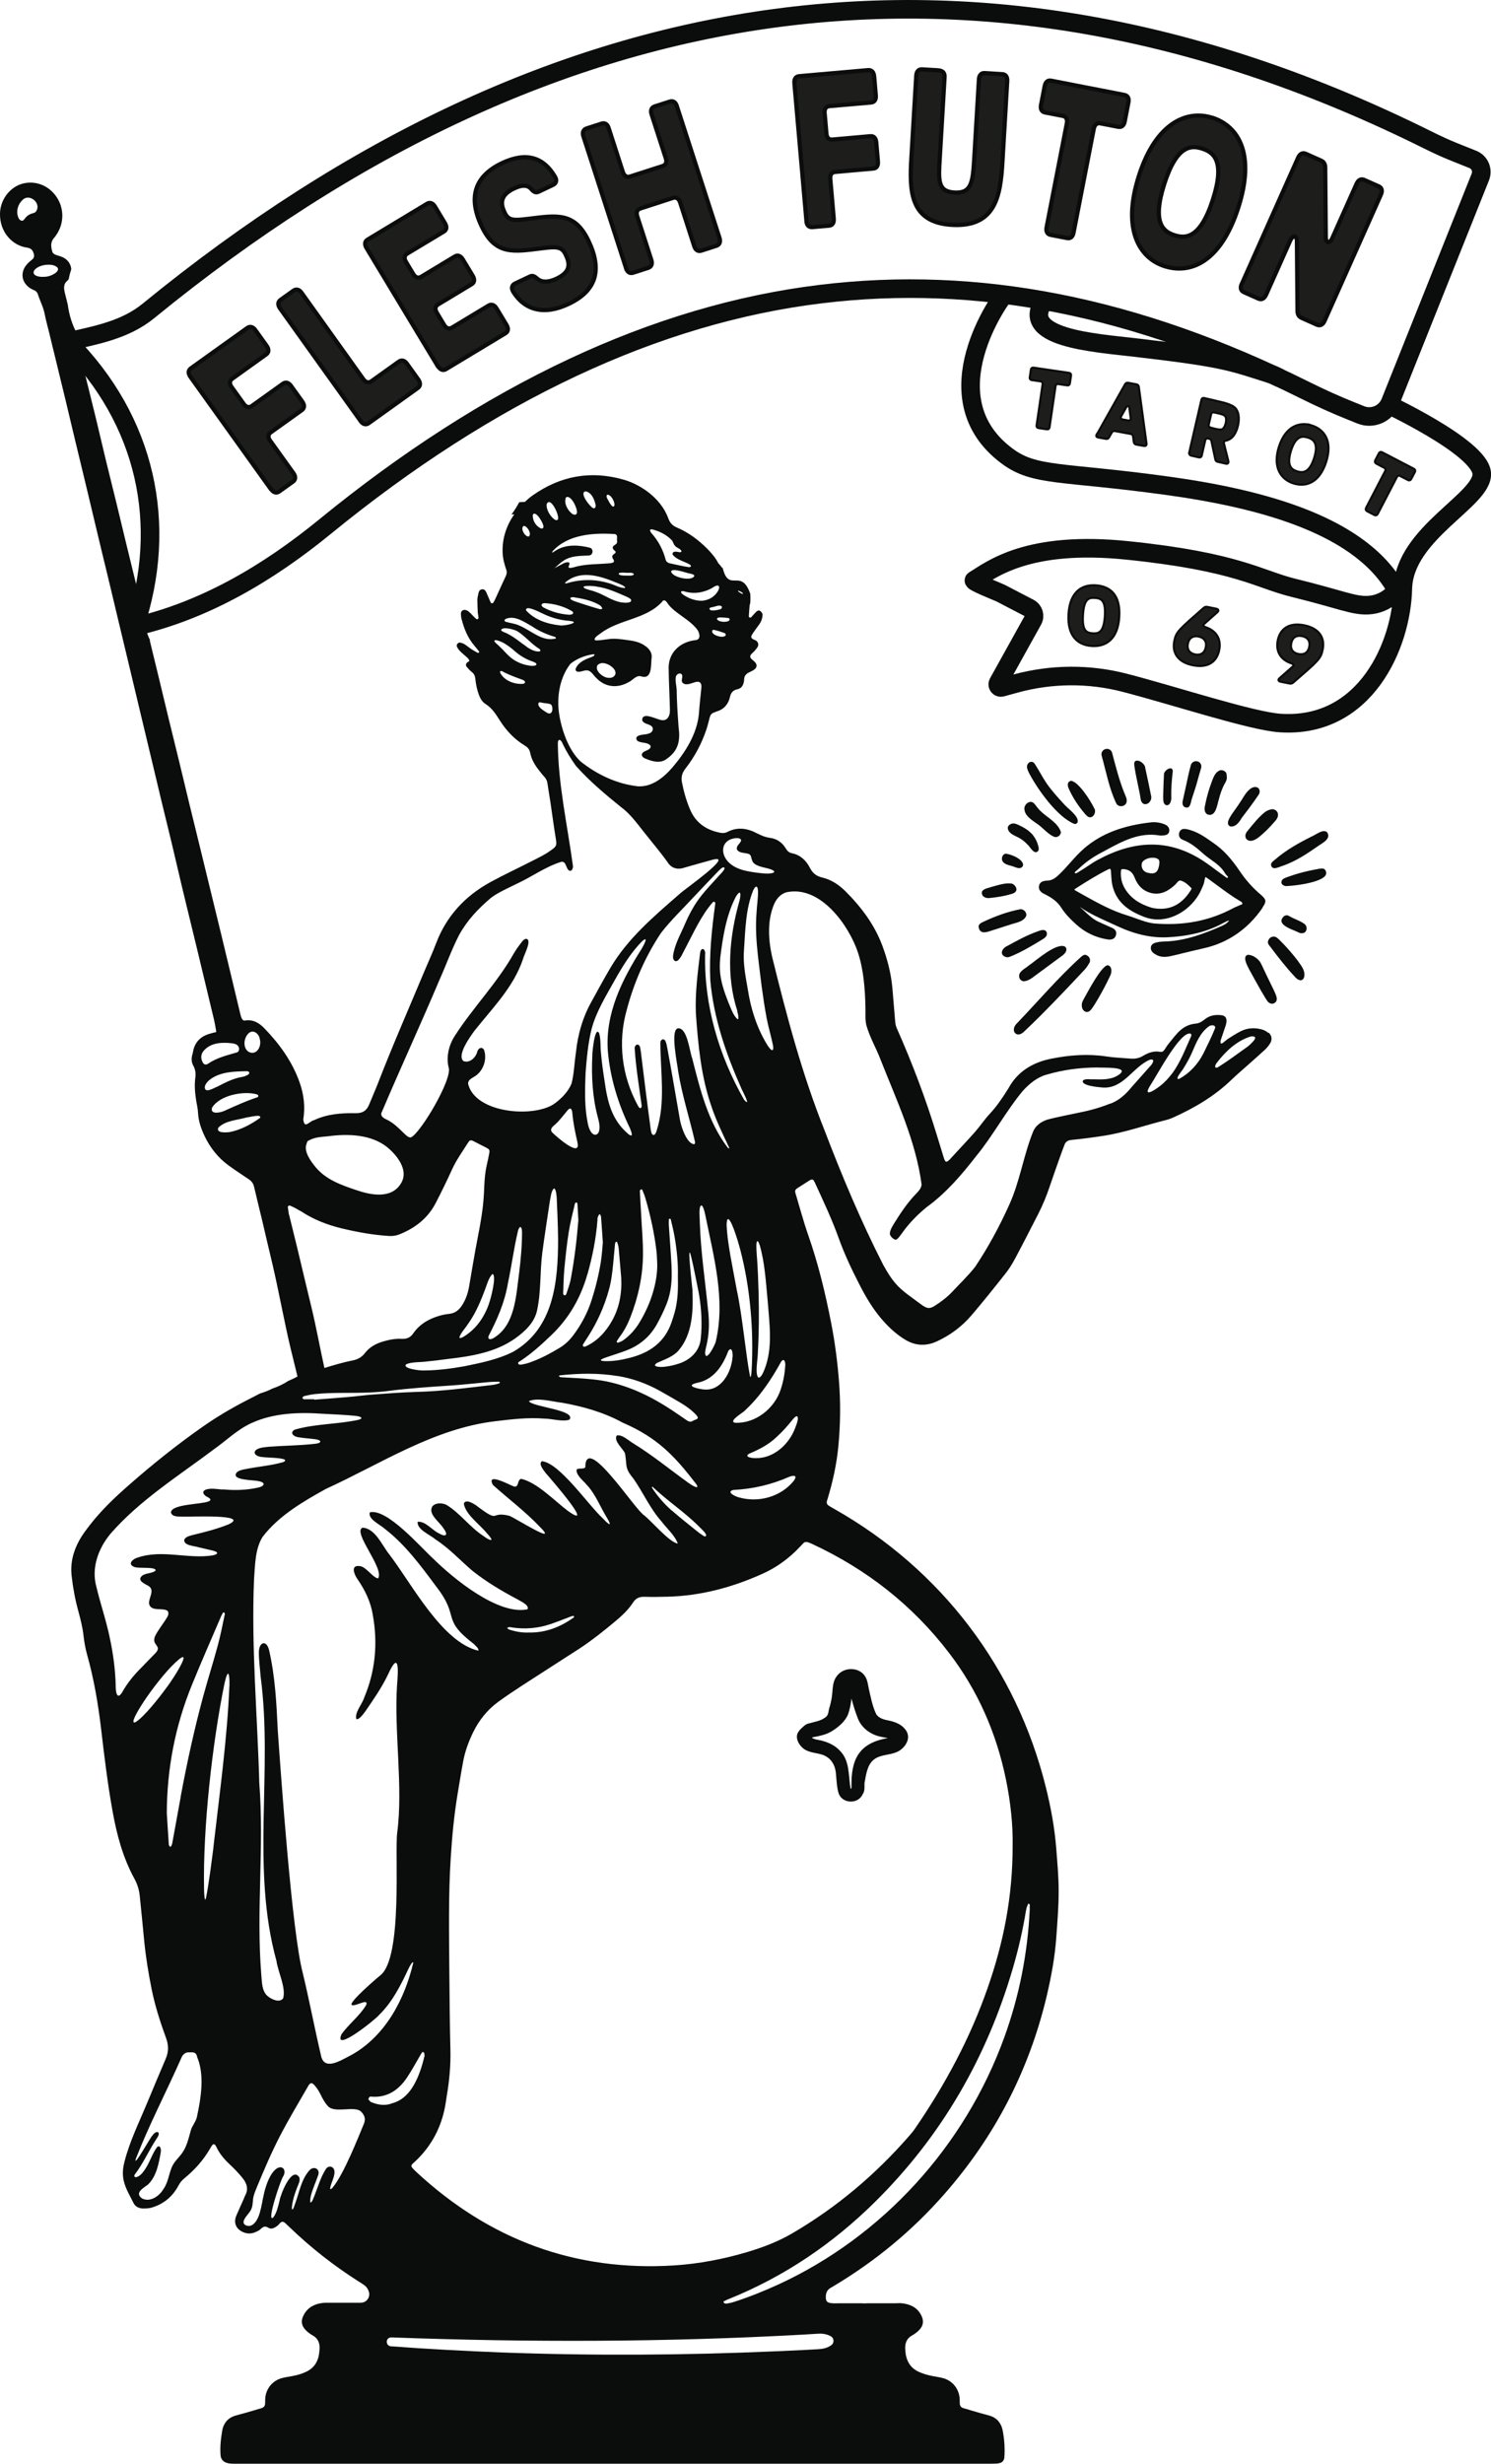 <?xml version="1.0" encoding="UTF-8"?>
<svg id="b" data-name="Ebene 2" xmlns="http://www.w3.org/2000/svg" viewBox="0 0 176.54 291.65">
  <defs>
    <style>
      .d {
        fill: none;
        stroke-width: 2.2px;
      }

      .d, .e {
        stroke-linejoin: round;
      }

      .d, .e, .f {
        stroke: #0b0c0c;
      }

      .e {
        stroke-linecap: round;
        stroke-width: .5px;
      }

      .e, .f {
        fill: #1d1d1b;
      }

      .f {
        stroke-miterlimit: 10;
        stroke-width: .25px;
      }

      .g {
        fill: #0b0c0c;
        stroke-width: 0px;
      }
    </style>
  </defs>
  <g id="c" data-name="Ebene 1">
    <g>
      <g>
        <path class="d" d="M15.93,74.18c4.05-12.05,1.4-24.42-7.94-33.74,3.42-.78,6.83-1.38,9.61-3.66C65.82-2.62,116.77-9.43,169.04,16.56c1.19.59,2.22,1.06,3.18,1.44l2.17.87c.82.33,1.21,1.25.89,2.07l-10.66,26.66c-.55,1.39-2.13,2.06-3.51,1.5l-1.14-.46c-1.78-.71-3.62-1.54-5.61-2.53-19.85-9.87-38.56-13.57-57.2-11.3-19.48,2.37-39.22,11.63-58.67,27.52-6.69,5.47-14.21,9.93-22.55,11.84Z"/>
        <g>
          <path class="d" d="M123.72,35.49c-3.33,4.51,5.79,5.07,10.83,5.66,10.44,1.22,11.13,1.6,16.22,3.23l.78.36"/>
          <path class="d" d="M118.79,35.01c.02-.07-9.03,11.95.48,18.99,3.27,2.42,6.34,1.77,18.77,3.47,11.49,1.57,23.48,4.77,27.53,12.75"/>
          <path class="d" d="M163.78,47.6s11.34,5.24,11.66,8.38c.32,3.14-9.19,7.09-9.34,13.7-.15,6.61-4.38,16.56-14.52,15.9-3.37-.22-12.38-3.2-18.39-4.76-4.24-1.1-8.69-1.07-12.92.08l-1.67.46c-.31.09-.57-.25-.42-.53l4.12-7.42c.29-.52.09-1.17-.43-1.44l-3.38-1.76c-.27-.14-3.43-1.37-3.16-1.53,2.09-1.28,6.37-4.75,18.18-3.53,13.01,1.34,15.51,3.41,19.62,4.42,5.69,1.4,7.08,2.13,8.83,2.06,2.26-.1,3.8-1.75,4.29-3.41"/>
        </g>
      </g>
      <path class="g" d="M150.2,122.28c-.2-.18-.46-.33-.72-.41-.87-.26-1.75-.22-2.57.19-.5.25-.98.56-1.45.86-.24.15-.44.35-.67.52-.07.05-.17.06-.25.08,0-.11-.05-.24-.02-.34.19-.6.41-1.19.6-1.78.05-.15.08-.3.1-.46.05-.45-.16-.73-.61-.78-.71-.08-1.38.02-1.96.49-.32.26-.65.47-1.09.51-.85.07-1.56.48-2.13,1.1-.38.42-.73.86-1.08,1.3-.18.22-.32.47-.48.7-.11.16-.27.28-.48.24-.76-.15-1.43.1-2.06.48-.45.27-.93.36-1.44.32-.97-.08-1.95-.11-2.91-.26-2.21-.33-4.4-.16-6.56.28-2.14.44-3.93,1.49-5.02,3.5-.01.03-.03.05-.05.08-.65,1.04-1.33,2.05-2.17,2.95-.62.66-1.12,1.43-1.72,2.11-.79.9-1.61,1.76-2.42,2.64-.19.21-.38.42-.57.62-.41.42-.55.39-.73-.21-.27-.87-.53-1.74-.8-2.61-1.32-4.33-2.92-8.56-4.76-12.7-.11-.25-.17-.54-.19-.82-.12-1.31-.21-2.63-.33-3.95-.16-1.73-.59-3.4-1.2-5.03-.94-2.49-2.5-4.56-4.37-6.42-.78-.77-1.67-1.36-2.73-1.61-.7-.17-1.14-.51-1.47-1.16-.44-.86-1.12-1.52-2.13-1.72-.34-.07-.54-.27-.71-.55-.43-.71-1.04-1.16-1.88-1.27-.57-.07-1.08-.3-1.59-.56-1.11-.58-2.26-.75-3.43-.15-.29.15-.59.17-.91.1-1.61-.32-2.84-1.15-3.51-2.69-.45-1.04-.76-2.13-.98-3.24-.13-.63,0-1.14.41-1.66,1.09-1.4,1.92-2.95,2.48-4.63.16-.48.27-.97.4-1.45.07-.26.21-.45.47-.54.12-.04.23-.1.35-.14.87-.25,1.38-.87,1.57-1.72.12-.54.4-.81.92-.92.41-.09.62-.4.71-.8.03-.12.04-.25.05-.37.01-.39.23-.64.56-.8.2-.1.4-.19.58-.31.4-.26.44-.61.12-.94-.13-.14-.29-.24-.42-.38-.15-.15-.16-.34-.02-.51.14-.17.32-.3.46-.47.12-.14.25-.29.33-.45.14-.27.03-.57-.22-.73-.08-.05-.18-.07-.26-.11-.31-.16-.36-.3-.2-.58.14-.24.32-.46.48-.7.2-.28.43-.55.58-.86.12-.25.18-.54.19-.81,0-.15-.15-.35-.29-.44-.18-.12-.36,0-.5.14-.19.2-.38.42-.57.62-.03.03-.13.04-.17.02-.05-.02-.1-.1-.1-.14.02-.41.06-.81.09-1.22.02-.31.14-.05.09-1.43-1.08-3.14-2.53-.08-3.26-3.04-.16-.1-.35-.46-.51-.56-.34-.68-.84-1.26-1.38-1.8-1.04-1.03-2.2-1.89-3.54-2.46-.5-.21-.8-.51-1-1.03-.5-1.37-1.41-2.44-2.58-3.29-.85-.61-1.78-1.08-2.78-1.36-3.85-1.09-7.4-.44-10.67,1.84-.35.24-.67.52-.98.81-.22,0-.44.02-.66.03-.27.51-.58,1-.92,1.46.11,0,.22-.02.33-.03-.93,1.36-1.44,2.85-1.38,4.53.03.7.2,1.37.43,2.02.09.25.08.47-.03.72-.43.91-.84,1.83-1.26,2.74-.08.17-.16.34-.27.49-.03.04-.19.05-.22.02-.08-.09-.12-.21-.17-.33-.13-.29-.24-.58-.37-.86-.11-.23-.22-.48-.53-.45-.37.03-.41.34-.47.62-.05.21-.1.43-.1.65,0,.5.03,1,.05,1.51,0,.09.04.19.05.28,0,.17.13.4-.1.49-.08.03-.24-.14-.35-.24-.23-.22-.42-.46-.66-.66-.28-.24-.6-.27-.78-.12-.2.17-.16.39-.14.61.01.12.03.25.06.37.3,1.17.74,2.27,1.55,3.2.19.21.35.44.53.66.02.02.02.08,0,.09-.05.03-.12.09-.15.07-.25-.13-.49-.27-.73-.42-.29-.19-.55-.42-.84-.6-.15-.1-.34-.16-.52-.2-.26-.05-.5.27-.38.5.1.19.23.38.38.53.27.27.57.5.84.75.11.1.2.23.25.37.01.04-.19.14-.28.22-.17.16-.16.35-.03.51.18.22.38.43.59.6.27.21.38.45.42.79.05.5.14,1,.28,1.48.17.57.4,1.19.92,1.51.78.49,1.22,1.19,1.69,1.94.76,1.2,1.73,2.24,2.97,2.99.35.21.56.46.64.87.14.72.5,1.35.94,1.93.23.3.46.6.72.88.2.22.33.45.37.74.12.78.25,1.55.37,2.33.2,1.34.37,2.68.59,4.01.18,1.11.2,1.13-.73,1.77-.28.2-.58.37-.89.54-.5.27-1.01.52-1.51.77-1.51.77-3.05,1.49-4.54,2.3-3,1.64-5.22,4-6.45,7.23-.4,1.06-.87,2.09-1.31,3.13-1.88,4.49-3.84,8.95-5.6,13.5-.32.82-.68,1.62-1.01,2.44-.3.74-.75,1.09-1.64,1.07-1.66-.03-3.33.09-4.89.82-.63.15-1.14,1.11-1.29-.08.24-1.49.07-2.96-.43-4.37-.87-2.47-2.38-4.56-4.19-6.43-.6-.62-1.33-1.06-2.27-.91-.23.04-.34-.12-.42-.3-.05-.12-.09-.24-.12-.36-.38-1.56-.75-3.12-1.12-4.68-.39-1.62-.78-3.24-1.17-4.86-.44-1.83-.89-3.66-1.34-5.5-.39-1.59-.77-3.18-1.16-4.76-.43-1.77-.87-3.54-1.3-5.31-.39-1.62-.78-3.24-1.17-4.86-.42-1.74-.86-3.48-1.28-5.22-.4-1.65-.79-3.3-1.19-4.95-.34-1.4-.68-2.79-1.02-4.19.02,0,.03,0,.05-.01-.47-.87-.6-1.84-.82-2.8-.15-.64-.28-1.28-.38-1.93-.11-.44-.21-.88-.32-1.33-.44-1.8-.88-3.6-1.32-5.4-.39-1.59-.76-3.18-1.15-4.77-.41-1.68-.83-3.35-1.24-5.03-.41-1.68-.79-3.36-1.2-5.04-.57-2.35-1.17-4.7-1.74-7.05-.58-2.38.9,3.76.32,1.38-.25-1.02-.5-2.03-.75-3.05.18.31.35.63.52.94-.19-.68-.35-1.37-.5-2.06-.66-1.19-1.02-2.39-1.17-3.57-.11-.44-.22-.89-.33-1.33-.14-.57-.24-1.11.3-1.54.05-.04.1-.11.13-.17.08-.4.18-.79.31-1.18-.05-.62-.44-1.18-1.1-1.45-.26-.11-.54-.16-.8-.27-.13-.06-.29-.18-.33-.3-.18-.58-.27-1.17.2-1.69.08-.09.16-.2.23-.3,1.08-1.54.97-3.57-.28-4.97-1.01-1.14-2.55-1.55-3.95-1.06C1.02,22.33.04,23.73,0,25.25c-.06,2.2,1.45,3.82,3.2,4.06.49.07.7.32.81.77.07.29,0,.48-.23.66-.2.16-.39.32-.56.51-.9.99-.68,2.28.48,2.94.11.06.23.11.34.16.21.09.36.24.44.46.24.78.64,1.5.8,2.31.15.77.36,1.53.55,2.29.46,1.89.91,3.79,1.37,5.68.39,1.65-1.25-5.23-.85-3.58.45,1.9.91,3.79,1.37,5.68.39,1.65.78,3.3,1.18,4.95.45,1.89.91,3.79,1.37,5.68.39,1.65.78,3.3,1.18,4.95.45,1.9.91,3.79,1.37,5.68.4,1.65.79,3.3,1.18,4.95.45,1.9.91,3.79,1.36,5.68.39,1.65.78,3.3,1.18,4.95.45,1.9.91,3.79,1.36,5.68.39,1.65.78,3.3,1.18,4.95.42,1.74.85,3.48,1.27,5.22.42,1.74.81,3.49,1.23,5.23.59,2.44,1.19,4.89,1.78,7.33.67,2.78,1.33,5.56,2,8.34.08.34.13.68.19,1.02.07.42.12.35-.27.43-.09.02-.18.05-.27.08-1.23.29-1.99,1.03-2.18,2.3,0,.06-.03.12-.05.18-.13.47-.13.93.12,1.37.24.43.29.9.23,1.37-.12.88-.05,1.76.08,2.63.08.53.22,1.05.24,1.58.05.97.36,1.84.76,2.7.67,1.42,1.62,2.61,2.89,3.53.76.55,1.55,1.07,2.34,1.6.33.22.55.49.64.89.31,1.35.65,2.69.97,4.03.41,1.74.81,3.49,1.23,5.23.65,2.75,1.44,7.01,2.1,9.76.24,1.01.5,2.01.74,3.02.03.14.07.29.1.43-.35.19-.71.36-1.09.52-.58.38-1.2.68-1.87.9-.47.25-.96.43-1.46.58-.57.29-1.14.59-1.71.88-1.76.91-3.46,1.92-5.09,3.06-3.07,2.15-5.99,4.49-8.8,6.96-1.63,1.43-3.2,2.93-4.54,4.65-.44.57-.89,1.15-1.24,1.78-.74,1.32-1.11,2.73-.94,4.26.16,1.41.41,2.79.79,4.16.25.94.5,1.89.61,2.85.09.79.22,1.56.43,2.31.81,2.88,1.31,5.82,1.66,8.79.38,3.25.77,6.49,1.35,9.71.5,2.8,1.22,5.52,2.6,8.04.35.64.56,1.33.63,2.06.18,1.78.36,3.56.53,5.35.19,1.91.5,3.8.88,5.68.4,1.98,1.02,3.89,1.71,5.78.31.85.3,1.64-.06,2.46-.76,1.76-1.49,3.53-2.23,5.3-.94,2.26-2.03,4.46-2.64,6.85-.16.62-.24,1.21-.16,1.86.14,1.13.75,2.05,1.23,3.04.2.41.63.63,1.09.64.37,0,.76,0,1.11-.12,1.39-.42,2.43-1.3,3.11-2.57.18-.34.39-.62.7-.87,1.2-.98,2.23-2.12,3.02-3.47.09-.16.19-.33.3-.48.09-.11.22-.13.32-.02.06.07.11.15.15.23.39.84.98,1.52,1.66,2.15.51.47.98.98,1.42,1.51.53.64.78,1.36.31,2.16-.06.11-.09.24-.14.35-.29.66-.6,1.31-.88,1.98-.35.84-.04,1.57.78,1.94.45.2.92.23,1.38.05.26-.1.53-.22.73-.41.29-.28.53-.39.9-.15.3.19.61.08.89-.1.13-.08.26-.18.36-.3.36-.46.55-.36.91,0,.14.13.27.26.41.39,2.5,2.4,5.22,4.53,8.15,6.39.21.13.43.26.63.41.29.21.48.5.57.84.15.53-.21,1.12-.75,1.22-.21.04-.44.03-.66.03-1.1,0-2.2,0-3.3,0-.25,0-.51-.01-.75.02-.95.11-1.75.49-2.24,1.37-.41.73-.32,1.37.31,1.95.21.19.44.37.68.5.71.38.92.99.85,1.74-.02.25-.05.5-.1.75-.2.85-.67,1.46-1.48,1.84-.55.26-1.12.42-1.71.52-.4.07-.81.13-1.2.24-1.07.3-1.82,1.21-1.93,2.32-.02.22-.01.44-.02.66,0,.29-.15.48-.42.56-.63.19-1.26.38-1.9.56-.42.12-.85.22-1.27.35-.79.25-1.26.81-1.46,1.59-.18,1.03-.31,2.07-.22,3.11.08.81.86.99,1.54.97h89.72c.75,0,1.43.02,1.54-.71.08-1.12,0-2.27-.23-3.37-.2-.78-.67-1.34-1.46-1.59-.42-.13-.85-.23-1.27-.35-.63-.18-1.27-.37-1.9-.56-.27-.08-.41-.27-.42-.56,0-.22,0-.44-.02-.66-.11-1.11-.86-2.02-1.93-2.32-.39-.11-.8-.16-1.21-.24-.59-.11-1.16-.27-1.71-.52-.8-.37-1.28-.99-1.48-1.84-.06-.24-.08-.5-.1-.75-.07-.75.14-1.36.85-1.74.25-.13.47-.31.68-.5.63-.57.72-1.21.31-1.95-.49-.88-1.29-1.22-2.24-1.33-.25-.03-.5,0-.75,0-1.1,0-2.2,0-3.3,0-.22,0-.44.04-.66,0h-.66c-.66,0-1.32,0-1.98,0-.28,0-.57.02-.85,0-.64-.04-.83-.19-.81-.82.02-.44.18-.79.58-1.01.17-.09.32-.19.49-.29,4.86-2.92,9.18-6.49,12.93-10.76,5.99-6.81,10.05-14.63,12.15-23.46.54-2.3.97-4.61,1.14-6.97.13-1.82.28-3.64.28-5.46,0-1.66-.15-3.33-.28-4.99-.19-2.48-.64-4.92-1.24-7.33-3.5-14.08-12.39-25.76-25.03-32.92-.22-.12-.44-.25-.65-.38-.21-.13-.3-.31-.24-.56.03-.12.07-.24.11-.36.61-2.02,1.05-4.07,1.25-6.18.24-2.54.27-5.09.07-7.63-.18-2.29-.47-4.56-.91-6.82-.69-3.55-1.53-7.06-2.73-10.48-.57-1.63-1.01-3.3-1.51-4.96-.09-.31-.04-.43.26-.63.45-.29.9-.58,1.35-.86.36-.22.48-.19.66.18,1,2.17,2.02,4.33,2.83,6.58.68,1.9,1.54,3.72,2.46,5.51.77,1.51,1.64,2.98,2.77,4.26.79.9,1.68,1.71,2.71,2.32,1.2.71,2.44.75,3.7.17,1.56-.72,2.93-1.73,4.05-3.03,1.39-1.62,2.72-3.29,4.05-4.97.43-.54.8-1.13,1.13-1.74.96-1.8,1.89-3.62,2.82-5.44.53-1.04.96-2.12,1.33-3.22.44-1.31.91-2.61,1.37-3.91.1-.3.23-.58.33-.88.14-.45.43-.62.9-.66,1.25-.12,2.5-.29,3.74-.48,2.55-.39,4.99-1.27,7.49-1.89.24-.06.48-.15.71-.25,2.57-1.15,4.97-2.56,7.01-4.54.52-.5,1.07-.97,1.61-1.45.75-.67,1.51-1.33,2.25-2.01.25-.23.48-.5.66-.79.28-.44.22-.94-.17-1.29ZM87.38,69.93c.06-.05.47.15.58.29v.06c-.05.09-.68-.32-.58-.35ZM3.59,25.34c-.28.12-.51.32-.69.59l-.03.03c-.25.36-.6.08-.71-.24-.28-.69-.05-1.51.45-1.99.82-.95,2.34.3,1.66,1.29-.15.22-.47.22-.69.32ZM5.32,32.76h-.07c-.55.07-1.61-.12-1.17-.8.49-.56,1.5-.74,2.23-.57,1.42.47-.2,1.37-1,1.37ZM23.97,125.68c-.26-.53-.15-1,.23-1.4l.03-.03c.83-.84,2.08-.91,3.27-.76.25.03.53.11.69.31.17.21.18.65-.12.76-1.15.34-2.33.61-3.35,1.29-.11.08-.26.17-.4.15-.17-.01-.29-.18-.36-.33ZM24.25,128.66v-.05c.09-.35.36-.65.65-.86,1.23-.9,2.82-.93,4.29-.96.13,0,.3.03.32.17.02.11-.08.22-.2.28-.23.12-.46.2-.71.24-1.02.18-1.92.65-2.83,1.12-.39.14-1.58.91-1.52.04ZM25.11,131.11l.02-.04c.92-1.44,3.71-1.98,5.28-1.54.22.09.26.29,0,.37-1.32.43-2.6,1.03-3.86,1.59-.44.2-1.7.48-1.44-.38ZM30.79,132.32c-1.09.78-2.33,1.44-3.67,1.69h-.04c-.37.03-1.51.12-1.23-.54.88-.86,2.23-.88,3.37-1.21.26,0,1.83-.46,1.57.06ZM29.43,124.49c-.66-.45-.59-1.49-.11-2.06l.02-.03c.54-.65,1.32-.12,1.42.59.26.86-.4,2.01-1.33,1.5ZM85.76,100.01l.02-.04c.14-.27.39-.48.67-.6.5-.21,1.19-.26,1.3.05,0,.31-.4.54-.48.83-.12.31.11.52.41.62.32.11.72.09,1.02.23.35.16.18.75.59,1.1.57.46,1.43.47,2.08.74.2.08.31.17.3.25,0,.06-.09.11-.23.15-.56.13-1.21.02-1.79-.04-1.15-.16-2.36-.34-3.24-1.11-.61-.51-1.01-1.41-.66-2.17ZM69.58,175.86c.95,1.07,1.48,2.46,2.22,3.68.77,1.24.32.99-.43.17-1.73-1.58-5.1-6.55-7.21-6.76-.44.35.21,1.05.45,1.4.45.51,6.09,6.98,2.6,4.46-1.59-1.2-3.59-3.33-5.5-3.77-.48.08-.24,1.03-.83.91-.28-.04-3.42-1.82-2.51-.18,1.83,1.64,3.82,3.13,5.53,4.93,2.42,2.38-2.94-1.06-3.6-1.29-2.42-.59-.95,1.04-3.98-1.27-.37-.23-1.19-.73-1.4-.17.18,1.28,1.91,2.48,2.73,3.51,1.13,1.21.21.81-.43.31-1.62-1.05-2.77-2.73-4.41-3.7-.54-.22-1.24-.23-1.62.21-.54.9.81,1.8,1.26,2.52.62.76.46,1.21-.46.68-.83-.37-1.59-1.47-2.54-1.38-.1.93,1.46,1.52,2.1,2.08,1.62,1.04,2.92,2.47,4.37,3.71,1.64,1.31,3.46,2.39,5.31,3.37.44.27,1.47.7,1.23,1.2-3.45.73-8.75-3.61-11.13-5.96-1.54-1.39-5.48-6-7.54-5.52-.27.81,1.26,1.47,1.79,1.97,2.42,1.87,4.27,4.39,6.08,6.83,2.87,3.69.49,3.75,4.45,6.79.18.21.62.52.53.79-4.3-1.01-7.86-7.88-10.51-11.35-.88-1.07-1.68-3.14-3.21-3.21-1.22.52,2.6,4.79,1.86,5.99-.58.02-1.49-1.47-2.25-1.45-1.06-.11-.57,1.04-.19,1.57.88,1.28,1.56,2.67,1.8,4.21.61,3.33.31,6.68-1.02,9.79-.24.81-1.14,1.72-.93,2.54.26.11.66-.36,1.04-.87.96-1.4,1.94-2.81,2.69-4.35,1.42-3.15,1.22-.35,1.09,1.23-.36,5.54.74,11.98.02,17.45-.31,2.32.68,14.76-1.99,16.87-.41.32-3.76,3.21-3.4,3.5.34.3,2.03-.88,1.72.01-.76,1.29-2.06,2.25-2.93,3.48-1,2.27,4.12-1.83,4.44-2.28,1.57-1.52,2.57-3.51,3.48-5.45.11-.23.22-.43.31-.57.15-.23.25-.29.27-.17-1.03,4.36-3.32,8.71-7.39,10.95l-.05.02c-1.28.67-3.15,1.86-3.5-.07-.76-3.23-1.37-6.5-2.15-9.72-1.29-4.93-2.59-23.6-2.95-28.66-.15-3.21-.31-6.39-1.03-9.53-.33-1.29-1.22-.94-1.21.29,0,.95.14,1.91.21,2.86,1.48,11.15-1.16,22.65,1.87,33.62.2,1.4,1.14,3.12.8,4.44-.4.56-1.35.17-1.87-.28-.67-.61-.64-1.63-.73-2.61-.6-7.54.36-15.07-.23-22.62-.22-8.04-.96-16.06-.62-24.1.13-1.67.11-3.55,1.01-5,1.91-2.5,4.76-4.16,7.48-5.67,6.58-3.01,12.84-7.19,20.16-8.03,1.89-.23,3.8-.45,5.7-.3.95,0,2.11.4,2.99.13.87-1.16-4.42-1.5-4.8-2.2,1.07-.45,2.74.06,3.92.19,2.48.44,4.95,1.13,7.17,2.35,4.08,1.76,6.14,3.89,8.79,7.37.35.67-.78-.08-.98-.23-2.18-1.57-4.28-3.29-6.57-4.7-.56-.33-1.29-1.06-1.93-.91-.39.71.81,1.58.99,2.15.25,1.38-.1,1.66.99,2.95,1.14,1.63,1.96,3.53,3.3,5.04.62.83,1.63,1.7,1.95,2.65-.95-.12-3.04-2.58-3.96-3.33-1.06-.57-6.95-9.83-6.99-5.7-.19.3-1.01-.01-1.04.37.05.72.89,1.26,1.3,1.82ZM67.99,191.31c-.03.05-.04.13-.08.16-1.58,1.11-3.29,1.8-5.32,1.76-.76.03-1.56-.1-2.34-.37-.08-.03-.14-.11-.21-.17.08-.03.15-.09.23-.1.09-.01.19.01.28.03,1.58.25,3.13.12,4.64-.39.8-.27,1.58-.59,2.38-.89.09-.03.18-.07.27-.08.05,0,.1.04.16.06ZM35.96,165.26c.43-.1.85-.2,1.29-.25,2.16-.23,4.33-.09,6.5-.19.81-.04,1.63-.1,2.44-.21,2.31-.29,4.63-.45,6.95-.6,1.6-.1,3.19-.29,4.79-.43.37-.03.75-.03,1.13-.04.05,0,.1.06.14.09-.04.04-.08.11-.13.12-.24.07-.49.14-.73.17-2.99.35-5.98.75-9.01.83-1.73.05-3.45.18-5.17.31-.97.07-1.94.21-2.91.29-1.35.12-2.69.22-4.04.32,0-.02,0-.03,0-.05-.41,0-.82,0-1.22,0-.06,0-.18-.11-.18-.15.01-.08.09-.19.16-.2ZM57.9,154.3l-.02.06c-.41,1.16-1.05,2.25-1.97,3.09-.66.6-1.3.97-1.46.92-.02,0-.04-.02-.05-.04.05-.45.68-1.09.95-1.53.82-1.13,1.41-2.41,1.9-3.7.41-.99.57-1.85,1.07-2.31.52.19-.23,3.02-.43,3.52ZM60.15,151.88v-.05c.43-2,.69-4.06,1.16-6.05.14-.68.49-.79.5.06,0,1.63-.15,3.27-.35,4.89-.37,2.71-.47,6.16-3.06,7.67-.35.19-.68.15-.55-.27,1.04-1.99,1.93-4.04,2.29-6.26ZM60.97,158.44c1.17-.83,2.31-1.89,2.62-3.33.49-2.25.33-4.56.62-6.84.27-2.03.59-4.05.89-6.07.09-.45.17-1.27.48-1.52.26-.03.31.81.34,1.13.07,1.62.14,3.17.16,4.84,0,5.04-.5,10.6-5.34,13.36-1.79.9-3.83,1.31-5.79,1.71-1.52.27-3.09.47-4.6.49h-.05c-.52.06-2.83-.25-2.17-.75.69-.28,1.63-.2,2.4-.31.81-.08,1.62-.18,2.42-.29,2.79-.32,5.68-.77,8.02-2.42ZM71.97,124.4c.27,3.17,1.22,6.26,2.61,9.12.2.49.46,1.19-.16.73-2-1.69-2.49-3.82-2.84-6.31-.17-1.09-.33-2.19-.42-3.29-.09-.79,0-1.61-.22-2.36-.52-.96-.84,2.45-.81,2.73-.11,2.39.02,4.81.63,7.13.13.5.3,1.1.2,1.59-.1.65-.63.77-.99.23-.35-.54-.41-1.22-.52-1.86-.24-1.64-.18-3.39-.12-5.02v-.05c.14-1.76.29-3.54.72-5.26.55-2.06,1.7-3.89,2.73-5.75.92-1.63,1.95-3.33,3.28-4.65.77-.66.2.44-.11.96-2.3,3.62-4.3,7.63-3.98,12.04ZM75.91,143.67c-.05-.91-.11-1.82-.15-2.72,0-.06.1-.14.17-.19.01-.01.11.05.13.1.13.32.27.64.36.97.61,2.08,1.07,4.19,1.32,6.35.05.47.05.94.08,1.41.02,1.11-.17,2.19-.47,3.25-.37,1.3-.93,2.53-1.63,3.69-.51.85-1.15,1.56-1.96,2.13-.18.12-.39.19-.59.27-.03.01-.1-.05-.14-.08-.02-.01-.02-.07,0-.09.1-.16.19-.32.3-.47.56-.73.98-1.53,1.31-2.38.91-2.33,1.45-4.75,1.49-7.24.03-1.66-.14-3.32-.22-4.98ZM79.52,149.96c-.09-1.66-.22-3.32-.33-4.98-.01-.22,0-.44.01-.66,0-.02.04-.07.06-.07.05,0,.15.02.15.04.16.67.33,1.34.45,2.02.28,1.61.45,3.23.4,4.82.04,1.47,0,2.88-.39,4.25-.1.36-.22.72-.34,1.08-.81,2.42-2.62,3.67-4.98,4.26-.94.24-1.9.41-2.88.39-.15,0-.31-.03-.46-.05-.02,0-.05-.04-.05-.06,0-.03,0-.08.02-.08.14-.07.27-.15.42-.2.83-.29,1.67-.54,2.49-.85,1.62-.6,2.88-1.65,3.71-3.17.42-.77.81-1.56,1.13-2.37.55-1.39.66-2.87.58-4.35ZM82,152.86v-.05c-.78-7.23-.28-4.92.76.35.29,1.74.4,3.52.21,5.29-.14,1.51-1.27,2.56-2.72,2.99-.5.16-1.02.27-1.54.33-.58.08-1.64,0-.9-.46.85-.39,1.89-.72,2.53-1.46,1.63-1.89,1.75-4.61,1.65-6.99ZM83.85,155.24v-.05c-.34-3.49-.88-6.99-.99-10.5,0-.59-.1-1.23.02-1.8.27-.73.58.66.63.92.98,4.88,2.4,9.93,1.26,14.9-.04.38-1.18,2.59-1.28,1.47,0-.41.16-.85.23-1.26.26-1.2.26-2.49.14-3.68ZM73.17,162.87c1.76.29,3.4.89,4.95,1.75.82.46,1.64.93,2.45,1.41.68.4,1.31.86,1.86,1.44.08.09.14.2.2.29-.04.09-.04.17-.09.19-.17.09-.35.13-.51.23-.26.16-.48.09-.7-.06-.6-.41-1.19-.82-1.79-1.22-2.38-1.57-4.91-2.81-7.72-3.39-.77-.16-1.55-.24-2.33-.31-1.03-.09-2.07-.12-3.1-.19-.08,0-.15-.09-.23-.13.05-.03.1-.09.15-.09,2.29-.25,4.57-.29,6.86.09ZM69.05,159.1c.2-.32.41-.63.61-.95,1.09-1.71,1.9-3.54,2.44-5.49.28-1,.4-2.03.5-3.07.07-.78.14-1.56.22-2.35,0-.09.05-.18.1-.25.01-.02.14,0,.15.02.07.24.16.47.18.72.11,1.16.2,2.32.3,3.47.13,2.28-.38,4.37-1.79,6.2-.66.86-1.47,1.55-2.47,1.99-.07.03-.21,0-.25-.04-.04-.05-.03-.18,0-.25ZM69.56,150.82c.59-2.09,1.01-4.21,1.18-6.38,0-.13,0-.26.04-.37.03-.11.09-.23.17-.32.08-.09.2.07.22.33.07.91.13,1.82.21,2.97-.06.64-.11,1.52-.25,2.38-.25,1.52-.62,3.02-1.09,4.48-.49,1.51-1.22,2.89-2.18,4.16-.44.58-.96,1.08-1.59,1.46-1.16.7-2.35,1.33-3.64,1.77-.29.1-.6.17-.91.22-.11.02-.3,0-.34-.08-.11-.19.1-.27.21-.34,1.35-.88,2.53-1.96,3.69-3.07,2.1-2.01,3.48-4.42,4.27-7.21ZM67.6,151.32c-.12.64-.36,1.26-.56,1.88-.02.06-.15.13-.21.12-.07-.02-.15-.13-.15-.2.04-.97.05-1.94.14-2.91.14-1.46.29-2.93.52-4.38.18-1.14.48-2.26.74-3.39.01-.06.12-.1.19-.12.02,0,.09.09.1.14.04.66.07,1.31.11,1.97-.19,2.32-.46,4.62-.89,6.9ZM65.44,134.09c-.39-.35-.1-.68.22-.93.59-.51,1.05-1.16,1.55-1.75.39-.45.54-.04.56.39.11,1.15.34,2.28.6,3.39v.04c.45,1.9-2.56-.76-2.93-1.14ZM79.53,178.79c-.91-.81-1.71-1.73-2.37-2.76.04,0,.08-.03.12-.04,0,0,0,0,0,0,1.73,1.65,3.75,2.96,5.44,4.65.24.24.5.48.72.74.09.11.2.32.16.39-.11.18-.27.03-.4-.05-.19-.12-.37-.24-.54-.38-1.05-.85-2.12-1.68-3.13-2.57ZM83.49,164.47h-.05c-.52-.03-2.49-.4-.96-.78,2-.36,3.08-1.99,3.75-3.78.46-.67.57.42.5.76-.14,1.72-1.28,3.9-3.24,3.8ZM86.1,144.4c.32-.68,1.25,2.36,1.55,3.52,1.19,4.53,1.6,9.58,1.35,14.2-.05.74-.11,1.01-.2.76h0c-.48-2.41-.91-7.22-1.54-10.08-.25-1.36-.53-2.77-.76-4.08-.19-1.08-.33-2.04-.4-2.79-.05-.64-.12-1.09.01-1.55ZM86.85,176.35h.04c2.26-.11,4.5-.64,6.58-1.56.57-.21.98-.15.51.49-1.51,1.87-4.14,2.63-6.5,1.95-.4-.09-1.57-.65-.64-.88ZM86.98,168.39c-.73-.24,1.09-1.21,1.28-1.5,1.75-1.62,3.09-3.65,4.23-5.72.35-.46.49-.01.49.36-.04,1-.24,2.04-.56,2.99-.75,2.22-2.99,4-5.4,3.88h-.03ZM89.82,153.08v-.06c-.04-1.28-.08-2.59-.17-3.88-.06-.8-.14-1.74-.06-2.08.09-.35.24-.04.37.34.6,2.07.72,4.36.93,6.51.2,2.71.65,5.54-.35,8.13-.15.35-.44,1.15-.78.99-.38-.54-.02-2.19-.02-3.09.13-2.27.14-4.62.08-6.87ZM91.46,124.3h-.01c-.16.04-.49-.43-.62-.65-1.22-2-1.94-4.25-2.29-6.57-.27-1.53-.58-3.08-.45-4.65.17-2.42.19-4.84,1.1-7.07.28-.58.53-.56.56.12.01.82-.13,1.69-.17,2.51-.14,1.7-.03,3.42.16,5.13.29,2.45.57,4.9,1.02,7.32.21,1.12.55,2.22.77,3.31.05.3.03.51-.06.54ZM87.3,119.68v.05c.11.34.23,1.06,0,.88-.5-.43-.8-1.38-1.08-2.02-.48-1.22-.91-2.48-.98-3.77-.03-.49,0-.98.04-1.46.3-2.44.7-4.99,1.83-7.19.64-1.07.63-.25.44.47-1.2,4.23-1.62,8.82-.24,13.04ZM85.63,102.66h.03c.5.05-.6,1.02-.72,1.2-.62.69-1.26,1.36-1.84,2.08-.8.99-1.42,2.11-1.93,3.27-.53,1.27-1.27,2.5-1.47,3.87-.08.4.15.9.58.59.41-.39.6-.97.88-1.45.98-1.86,1.84-3.81,3.21-5.4.22-.2.36-.03.31.21-.4,2.95-.72,5.97-.58,8.96.38,4.48,1.87,8.77,3.69,12.86.12.3,1.21,2.31.32,1.33-2.99-5.23-4.76-11.2-4.62-17.26.08-.49-.39-.92-.58-.24-.29,2.39-.61,4.8-.52,7.2.26,3.68.6,7.44,1.81,10.97.56,1.72,1.37,3.35,2.13,4.98.04.13-.03.14-.18-.01-2.32-3.05-3.26-6.89-4.19-10.55-.32-.85-.57-3.55-1.63-3.56-1.05,0-.1,4.34-.03,5.11.46,2.82,1.35,5.55,1.99,8.33.02.13,0,.25-.1.28-.88-.04-1.55-2.11-1.68-2.88-.49-2.8-.96-5.59-1.48-8.4-.06-.31-.11-.65-.24-.93-.18-.37-.57-.2-.6.17,0,3.48.65,7.08-.45,10.47-.06.18-.17.48-.36.48-.25-.03-.29-.43-.33-.65-.42-3.08-.8-6.18-1.18-9.26-.05-.25-.04-.69-.32-.78-.26-.07-.43.23-.4.48.14,2.18.5,4.36.8,6.55.11.5-.18.72-.45.13-1.88-3.47-2.37-7.48-1.29-11.28.85-3.23,2.21-6.34,4.06-9.11,1.17-1.51,2.56-2.83,3.85-4.23.99-1.04,1.98-2.1,2.97-3.12.16-.15.33-.33.51-.41ZM85.78,75.3l-.03.02c-.36.19-1.61-.19-1.41-.7.04-.05.12-.08.18-.07.42.09.86.23,1.27.38.2.12.19.29-.01.39ZM86.15,73.14h.04c.15.01.27.14.16.29-.25.28-1.34.22-1.46-.18.02-.17.3-.17.43-.17.23,0,.61.03.83.06ZM85.47,71.8v.03c.06.3-.36.32-.57.37-.23.05-.49.08-.69.04-.08,0-.19-.09-.21-.18,0-.16.23-.16.35-.2.35-.04.84-.34,1.13-.06ZM84.39,69.54l.04-.02c.87-.56.88.1.41.69-.45.57-1.04.84-1.75.9-.79,0-1.57-.28-2.22-.74-.09-.07-.22-.17-.23-.27-.01-.18.25-.14.38-.1,1.17.35,2.33.15,3.37-.44ZM82.21,68.14v.03c-.31.7-2.7.15-2.75-.55.23-.43,1.84.23,2.3.28.15.05.39.08.45.24ZM76.97,62.73l.02-.03c.07-.07.22-.05.32-.02.85.23,1.65.64,2.25,1.28.15.19.19.48.37.65.19.25.63.31.76.62-.02.27-.49.04-.67.07-.22-.02-.45.1-.38.33.43.63,1.43.82,2.06,1.21.06.04.14.12.1.2-.03.05-.12.09-.21.09-.76-.1-1.51-.3-2.26-.45-.24-.05-.44-.18-.51-.42-.31-1.19-.87-2.24-1.68-3.15-.08-.1-.21-.27-.16-.38ZM78.42,71.16l.04-.03c.2-.16.39-.01.51.17.25.4.59.73.96,1.02.91.74,1.98,1.31,2.67,2.26.23.38.41,1.05-.18,1.18-1.73.16-3.19,1.31-3.25,3.18.01,1.69.12,3.38.15,5.06.04.66-.26,1.39-1.05,1.22-.56-.08-2.25-1.04-2.23.03.14.4.67.43.99.62.47.26.27.84-.21.95-.43.17-.98.08-1.36.34-.25.2-.08.54.19.62.43.17,1.02.09,1.35.45.13.2-.07.41-.25.51-.24.13-.57.2-.71.44-.18.3.19.56.46.64.79.33,1.73.58,2.47-.02,1.36-.95,1.59-2.14,1.38-3.7-.11-1.5-.21-3-.23-4.5-.02-.46-.18-.92-.11-1.39,0-.34.41-.65.69-.41.25.27-.13.71.11,1,.4.43,1.1.03,1.58-.08.55-.13.71.23.65.72-.1.99-.21,1.97-.28,2.97-.2,2.43-1.62,4.65-3.18,6.47-1.03,1.18-2.4,2.28-4.04,2.19-2.5-.27-4.87-1.4-6.82-2.96-1.51-1.44-2.35-4.07-2.58-6.09-.17-1.91.22-3.91,1.39-5.44.75-.62,1.74-1,2.69-1.14.33,0,.13.2-.06.28-.73.28-1.55.55-1.94,1.3-.08.14-.11.34.04.43.03.02.07.04.11.05.41.09.93-.28,1.34-.11.39.17.59.59.91.87,1.06,1.12,2.52,1.21,3.78.5.54-.23.93-.93,1.59-.68,1.23.33,1.07-1.36,1.16-2.15.11-.62-.26-1.15-.76-1.48-.65-.48-1.44-.61-2.24-.71-.72-.09-1.43-.21-2.16-.08-.47.04-.93.15-1.39.14-.12-.01-.2-.06-.2-.13.05-.32.51-.53.76-.74,2.22-1.66,5.39-1.62,7.28-3.75ZM73.99,69.6h-.02c-.63,0-1.32-.45-1.95-.59-1.6-.48-3.31-.46-4.87.02-.39.08-.27-.07-.02-.25,1.76-1.32,4-.58,5.84.18.19.07,1.24.46,1.02.65ZM74.69,70.94l.02.03c.19.47-.86.38-1.13.33-1.11-.17-2-.89-3.07-1.25-.38-.15-.82-.23-1.19-.37-.9-.47,1.16-.32,1.38-.24,1.16.16,2.22.64,3.29,1.1.24.11.54.22.71.41ZM67.61,70.72c.06-.02.12-.02.24-.04.97.15,1.98.33,2.91.81.14.07.28.15.39.26.08.08.12.2.18.3-.11.02-.22.08-.32.05-.48-.13-.95-.28-1.43-.43-.53-.17-1.07-.34-1.6-.52-.14-.05-.28-.13-.41-.22-.03-.02-.03-.1-.03-.16,0-.02.04-.05.07-.05ZM70.75,78.74l.02-.03c.54-.54,1.6,0,1.96.52.4.56-.06,1.07-.67,1-.67,0-1.68-.87-1.32-1.49ZM74.05,67.79h.05c.25.05.83-.1.96.18-.12.22-.58.15-.81.16-.3-.02-.64.03-.92-.11-.34-.3.58-.24.73-.23ZM71.87,58.58l.03-.02c.45-.04.87.8.86,1.2,0,.13-.12.26-.25.17-.29-.25-.45-.65-.64-.98-.05-.12-.08-.28.01-.38ZM72.72,63.21h.04c.35.05.31.32.29.59,0,.2.07.42-.07.56-.06.06-.14.11-.21.16-.37.22-.23.48.06.7.33.35-.69.35-.21.98.03.06.07.13.08.19.01.27-.39.25-.59.29-1.2.1-2.42.07-3.6.32-.23,0-1.43.52-1.15-.04.31-.62-.46-.41-.75-.22-.32.17-.64.34-.96.51.39-.33.73-.67,1.07-.88.84-.59,1.94-.57,2.98-.62.54,0,.64-.8.11-.93-1.23-.31-2.69-.41-3.85.25-.19.11-.38.23-.56.36,0-.06,0-.13.03-.18,1.78-1.98,4.77-2.2,7.29-2.04ZM69.33,58.16h.04c.68.15,1,.94,1.14,1.55.06.2-.02.55-.29.43-.37-.17-1.68-1.82-.89-1.99ZM66.99,58.9l.03-.03c.59-.36,1.39,1.35,1.29,1.83-.05.33-.44.24-.62.07-.5-.42-.94-1.2-.69-1.87ZM64.74,59.65c.44-.96,1.57,1.44,1.31,1.84-.08.11-.23.09-.34.03-.54-.34-1.06-1.21-.98-1.83v-.04ZM67.78,72.38l.03.03c.21.28-.23.37-.44.35-1.06-.07-2.08-.36-3-.85-.37-.2-.33-.5.11-.52,1.13.06,2.34.38,3.31.99ZM63.1,60.89c.38-.49,1.29,1.12,1.25,1.46,0,.2-.21.25-.36.17-.58-.29-.96-.96-.9-1.59l.02-.04ZM61.99,62.25h.04c.4,0,.97.95.58,1.25-.44.08-1.05-.97-.61-1.25ZM61.95,80.94h-.04c-.99.08-2.21-.36-2.7-1.33-.04-.17.1-.23.25-.16.76.42,1.61.72,2.43,1.02.27.1.44.36.06.47ZM63.5,78.69l-.02.02c-.13.11-.41.11-.6.1-.9-.1-1.7-.42-2.37-.95-.49-.39-.89-.91-1.35-1.33-.12-.17-1.04-.78-.41-.76.73.14,1.38.63,1.95,1.08.67.62,1.44,1.14,2.31,1.43.18.07.61.2.48.42ZM62.43,76.6l-.04-.03c-.74-.5-1.48-1.16-2.3-1.56-.21-.14-.66-.22-.76-.43.15-.47,1.6-.07,1.93.14.95.59,1.62,1.48,2.61,2.09.12.11.18.23.02.29-.52.08-1.07-.24-1.47-.49ZM64.84,84.4l-.04-.02c-.32-.2-1.3-.74-1.01-1.21.12-.09.27-.01.41.01.33.08.71.04,1.03.2.3.25.25,1.32-.39,1.02ZM65.81,75.56l-.02.02c-1.62.41-2.91-.98-4.35-1.56-.48-.22-1.04-.27-1.54-.42-.3-.12-.16-.3.09-.39,1.05-.35,2.07.41,2.95.89.84.58,1.78.99,2.75,1.28.12.06.17.13.12.18ZM62.28,72.23v-.03c-.01-.61,1.63.27,1.93.4.99.49,2.03.8,3.13.88,1.66.15-.6.66-1.06.54-1.58-.18-3-.68-4-1.78ZM45.18,131.69c2.24-5.28,4.66-10.51,6.89-15.79.78-1.74,1.42-3.55,2.3-5.25.96-1.74,2.23-3.07,3.75-4.37.89-.67,1.96-1.12,2.97-1.63,1.86-.84,3.44-2.05,5.39-2.65.56-.06.52.76.87,1.02.36.22.54-.29.48-.59-.66-4.83-1.75-9.63-1.78-14.52.05-.53.37-.37.55.07.44.95.99,1.83,1.59,2.67,1.59,1.79,3.46,3.36,5.33,4.87,1.11.81,1.91,1.95,2.76,3.01.93,1.18,1.89,2.3,2.77,3.53.46.75,1.23.91,2.01.63,1.12-.32,2.25-.64,3.35-.94,2.68-.69-3.63,3.7-3.91,4.03-3.05,2.65-6.21,5.32-8.27,8.85-.73,1.25-1.43,2.52-2.12,3.79-1.09,1.9-1.7,4-1.92,6.17-.18,1.2-.22,2.48-.51,3.64-.36.93-1.16,1.75-1.96,2.35-2.31,1.73-9.18,1.27-10.24-2.1-.25-.65.45-.87.87-1.17.93-.68,1.32-1.97.97-3.02-.23-.46-.69-.25-.81.19-.17.69-.9,1.4-1.64,1.11-.8-.71.82-2.92,1.31-3.59,2.14-2.7,4.64-5.17,5.75-8.5.09-.44,1.16-2.35.33-2.38-.34.08-.52.46-.76.74-.23.3-.44.62-.64.95-1.97,3.51-4.81,6.39-6.98,9.75-.72,1.09-1.07,2.48-.77,3.75.54,1.31-3.28,7.75-4.44,8.31-.29.05-.54-.2-.74-.39-.76-.71-1.3-1.33-2.26-1.77-.3-.14-.64-.39-.5-.78ZM39.34,134.43c2.38-.25,5.07-.05,6.88,1.68,1.03.97,2.13,2.56,1.26,3.95-1.14,1.91-3.63,1.39-5.39.77-1.73-.58-3.46-1.21-4.66-2.61-.57-.68-1.52-1.92-1.13-2.83.04-.16.07-.36.35-.44.79-.44,1.81-.38,2.7-.52ZM34.21,143.77c-.06-.39-.1-.64-.13-.89-.01-.12.15-.23.27-.18.28.13.58.26.84.42.15.1.31.18.47.26,1.45.96,3.06,1.59,4.78,2.01,1.84.44,3.69.78,5.57.9.46.03.87-.02,1.29-.19,1.84-.74,3.34-1.89,4.27-3.67.68-1.31,1.33-2.64,1.94-3.98.52-1.16,1.26-2.17,1.93-3.23.18-.29.33-.3.63-.15.5.26,1,.52,1.51.77.36.19.42.28.35.66-.09.46-.18.92-.29,1.38-.26,1.11-.29,2.24-.34,3.37-.09,1.83-.42,3.62-.77,5.41-.36,1.85-.66,3.71-.98,5.57-.14.81-.39,1.58-.85,2.28-.37.56-.82.93-1.51,1-.4.04-.81.12-1.2.24-1.24.36-2.31.99-3.06,2.07-.34.5-.78.68-1.37.65-.76-.04-1.5.1-2.23.32-.83.25-1.57.65-2.11,1.35-.36.47-.82.75-1.4.87-1.16.23-2.29.56-3.41.91-.49-2.23-1.04-5.16-1.5-7.04-.58-2.38-1.14-4.77-1.71-7.15-.33-1.37-.68-2.74-.98-3.98ZM16.08,203.83h-.02c-.79.36.43-1.58.57-1.81.87-1.42,2.39-3.44,3.61-4.72,3.2-3.27.42,1.26-.57,2.51-.92,1.27-2.61,3.38-3.59,4.01ZM23.3,250.62c-.11.5-.54.99-.69,1.48-.27.93-.46,1.91-1.02,2.7-.38.56-.93,1.01-1.21,1.63-.4.89-.46,1.91-1.06,2.72-.48.81-1.59,1.56-2.52,1.05-.9-.66.2-1.23.72-1.63,1-.95,1.28-2.48,1.51-3.8.06-.28,0-.93-.41-.66-.56.73-.84,1.7-1.35,2.51-.28.42-.6.92-1.11,1.07-.22.05-.32-.11-.21-.3,1.04-1.35,1.7-2.93,2.65-4.34.53-.78-.11-.95-.55-.29-.17.09-2.33,4-1.96,2.74,1.58-4.04,3.61-7.92,5.36-11.87.15-.41.47-.74.93-.71.38,0,.79-.07.92.39l.04.15c.9,2.16.47,4.81-.04,7.18ZM21.4,212.66c-.33,1.79-.65,3.59-.98,5.38-.02.12-.04.25-.09.36-.03.08-.11.15-.16.22-.06-.09-.17-.17-.18-.26-.09-1.25-.16-2.51-.24-3.76.02-5.25.99-10.32,2.98-15.18,1.1-2.71,2.28-5.38,3.43-8.07.06-.14.13-.28.21-.42.03-.05.1-.07.15-.1.04.07.12.16.1.22-.27,1.26-.51,2.53-.85,3.77-.55,2.03-1.19,4.04-1.74,6.07-1.05,3.88-1.9,7.81-2.64,11.77ZM27.16,199.56c-.26,6.28-1.17,12.79-1.89,19.06v.07c-.26,1.99-.51,4.01-.85,5.81-.21,1.06-.26-.7-.26-.96-.14-7.21.98-17.23,2.42-24.28.42-1.86.62-1.27.59.3ZM26.41,176.3h-.05c-.66-.02-1.45-.23-2.09.06-.46.28-.03.69.31.84.32.16.52.37.08.52-.85.35-4.38.3-4.42,1.3.15.6,1.05.46,1.53.49.5.05,7.97-.34,5.3.91-1.37.56-2.82.92-4.27,1.27-.35.1-.88.21-.99.59-.02.69,1.24.69,1.75.87.43.1.86.2,1.29.3.39.08.84.21.86.35,0,.21-.4.26-.6.31-2.91.43-5.93-.73-8.78.24-.57.13-1.31.78-.44,1.11.4.23,2.63-.07,2.53.44-.42.37-1.22.26-1.63.64-.58.54.36.94.77,1.16.85.52-.02,1.45.1,2.17.23.82,1.31.48,1.96.69.45.11.35.6.15.89-.43.73-1,1.4-1.38,2.15-.09.19-.15.39-.13.59.02.3.29.52.4.78.11.24-.07.49-.24.68-.53.56-1.1,1.12-1.64,1.69-.91.9-1.72,1.88-2.33,2.99-.66,1.02-.76-.28-.75-.84-.05-1.89-.3-3.75-.69-5.58-.42-2.06-1.12-4.07-1.6-6.1-.62-2.22.23-4.54,1.67-6.27,3.47-3.98,8.02-6.82,12.21-9.97,1.51-1.06,2.85-2.41,4.55-3.16,2.61-1.18,5.57-1.27,8.42-1.07,1.3.07,2.63.12,3.87.25.19.02.5.08.61.17.19.15-.19.26-.33.3-2.45.53-5.09.45-7.52,1.16-.66.37-.09.83.41.89.67.12,1.36.15,2.03.24.35.05.63.17.59.3-.08.18-.4.21-.61.24-1.82.21-3.64.21-5.46.35-.5.06-1.1.07-1.52.37-.21.16-.23.4-.06.57.38.33.94.28,1.44.33.33.04,2.77.06,1.85.54-1.48.44-3.05.53-4.55.85-.32.06-.69.13-.94.34-.9,1,2.03.92,2.53,1.07.92.16.73.61-.07.77-1.34.3-2.73.34-4.09.21ZM43.17,251.17c-.81,1.95-2.42,6.07-3.76,7.73-.07.09-.31.35-.32.13v-.03c.1-.61.51-1.27.52-1.91,0-.62-.63-.89-1.01-.38-.63.96-.96,2.16-1.38,3.21-.12.24-.2.65-.43.78-.1,0-.06-.48.02-.81.21-.83.6-1.65.87-2.45.23-.68-.43-1.07-.95-.65-1.07,1.09-1.29,2.74-1.81,4.1-.07.19-.14.51-.29.63-.09.02-.07-.2-.07-.28.08-.77.31-1.53.62-2.32.14-.39.41-.81.25-1.22-.91-1.35-2.24,2.13-2.32,2.73-.18.69-.32,1.45-.75,2.03-.89.77.92-4.62,1.18-4.87.24-.39.22-1.05-.36-1.07-1.11.12-1.82,2.46-1.98,3.4-.25,1.01-.41,3.04-1.47,3.5-.4.15-1.02-.06-.87-.56.15-.5.74-.94.93-1.47.19-.48.1-1.01.26-1.52.1-.35.24-.7.38-1.03.82-1.98,1.7-4.05,2.73-6.04,1.01-1.94,2.16-3.86,3.22-5.7.11-.19.25-.5.46-.53.14-.02.31.14.42.27.77.88.78,1.58,1.58,2.46.8.88,3.21-.11,3.92.65.32.32.54.74.39,1.2ZM43.93,248.8c-.1-.04-.21-.21-.32-.32.05-.1.08-.24.15-.29.08-.05.19-.03.29-.02,1.69.11,3.07-.66,4.15-2.28.57-.86,1.09-1.82,1.63-2.74.06-.1.12-.22.2-.27.04-.03.13.06.2.1.01.13.05.3.03.38-.71,3-1.86,5.08-3.83,5.59-.71.29-1.56.25-2.49-.14ZM98.37,276.53c.4.2.43.8.06,1.05-.52.37-1.06.45-1.61.48l-1.63.09-3.26.15c-10.85.48-21.78.54-32.63.14-4.35-.18-8.69-.4-13.03-.73-.62-.05-.67-1.03.06-1.05,16.24.6,32.54.57,48.76-.33l1.62-.1c.54-.04,1.08-.02,1.65.29ZM121.5,226.09c.02-.09.02-.19.05-.28.06-.17.14-.34.21-.51.29.12.12.37.16.56.02.09,0,.19,0,.28-.26,5.15-1.25,10.16-3.01,15.01-4.69,12.93-14.46,23.6-26.8,29.27-1.69.77-3.41,1.46-5.17,2.03-.3.1-.61.16-.91.21-.1.02-.28-.03-.33-.11-.11-.16.09-.2.18-.25.14-.08.29-.13.43-.19,6.56-2.65,12.3-6.54,17.32-11.51,7.88-7.8,13.23-17.1,16.32-27.72.65-2.23,1.17-4.5,1.54-6.8ZM95.13,182.65c.15-.15.33-.17.52-.11.18.06.35.13.52.21,6.42,2.98,11.85,7.22,16.16,12.84,3.45,4.49,5.66,9.55,6.79,15.09.55,2.69.82,5.4.78,7.68.02,6.13-1.09,11.59-2.95,16.91-2.07,5.95-5.02,11.44-8.58,16.63-.21.31-.45.61-.7.89-4.02,4.61-8.63,8.51-13.93,11.59-1.67.97-3.46,1.64-5.3,2.19-2.81.83-5.68,1.38-8.61,1.57-11.75.74-21.87-3.05-30.48-11.01-.16-.15-.32-.3-.47-.47-.24-.26-.22-.38.05-.62,1.89-1.69,3.11-3.77,3.67-6.23.13-.55.2-1.11.29-1.67.31-1.83.49-3.67.44-5.53-.08-3.17-.1-6.35-.13-9.53-.03-4.4-.11-8.81.17-13.2.16-2.54.4-5.08.82-7.59.22-1.3.42-2.6.67-3.9.22-1.15.63-2.24,1.13-3.29.71-1.47,1.7-2.72,3.02-3.68.94-.68,1.91-1.33,2.88-1.96,2.21-1.44,4.44-2.85,6.66-4.29,1.5-.98,2.9-2.1,4.28-3.25.8-.67,1.57-1.38,2.13-2.25.36-.56.81-.69,1.43-.67.88.04,1.76,0,2.64-.01,3.92-.1,7.64-1.09,11.2-2.69,1.71-.76,3.21-1.85,4.49-3.22.13-.14.26-.28.39-.41ZM94.31,167.62h.02c.38.13-.13,1.24-.23,1.53-.73,1.83-2.47,3.43-4.54,3.44-.3.02-1.54-.08-.88-.52,1.19-.49,2.35-1.09,3.29-2,.68-.62,1.29-1.3,1.85-2.01.13-.15.33-.4.49-.43ZM131.4,130.64l-.05.02c-1.28.52-2.65.86-4.01,1.12-1.01.21-2.04.42-3.03.66-.84.19-1.65.68-1.99,1.51-1.13,2.8-1.55,5.83-2.8,8.6-1.15,2.56-2.49,5.05-4.05,7.38-.83,1.07-1.83,2.01-2.76,3.01-.62.65-1.35,1.19-2.11,1.67-.25.15-.52.25-.78.19-.36-.08-.67-.35-.97-.56-.97-.74-2.02-1.4-2.8-2.31-.59-.68-1.05-1.45-1.49-2.25-2.62-5.14-4.86-10.47-6.92-15.86-2.67-6.67-4.52-13.66-6.23-20.62-.45-2.05-.58-4.38.31-6.32.35-.7.92-1.24,1.69-1.32,3.85-.58,7.08,3.97,8.15,7.11.7,2.1.86,4.35.91,6.54.03.71-.06,1.44.11,2.14.4,1.44,1.18,2.73,1.7,4.12,1.89,4.79,4.16,9.59,4.84,14.73-.03.44-.35.78-.64,1.08-1.03,1.06-1.85,2.3-2.63,3.55-.22.37-.49.78-.49,1.22.02.3.58.82.81.65.25-.18.42-.46.61-.71.83-1.18,1.83-2.2,2.94-3.11,2.3-1.67,4.14-3.82,5.87-6.05,1.98-2.4,3.53-5.33,5.53-7.73.78-.84,1.67-1.59,2.79-1.9,1.97-.58,3.98-.84,6-.85.58.06,4.07-.15,2.52.89-.87.58-1.94.54-2.95.51-.39.03-.9-.11-1.24.12-.36.64,1.92.82,2.29.85,2.49.2,3.61-2.45,5.62-3.29.69-.17.32.5.03.77-.73.83-1.47,1.66-2.21,2.49-.7.86-1.52,1.6-2.57,1.97ZM138.81,127.03l-.03.03c-.29.39-.62.76-.97,1.09-.44.46-2.74,2.12-1.61.32.73-1.06,3.56-6.52,4.78-6.12.12.08.08.24.03.36-.67,1.47-1.24,3.01-2.2,4.32ZM143.86,121.72c-.39,1-.89,1.97-1.36,2.94-.64,1.28-1.65,2.38-2.91,3.05h-.03c-.52.04.56-1.14.63-1.36.35-.56.67-1.14.94-1.75.49-1.16.99-2.41,2.05-3.15.27-.15.79-.16.69.27ZM148.49,123.13l-.02.03c-.25.28-.53.57-.84.79-1.15.8-2.28,1.68-3.48,2.4-.45.14-.24-.37-.07-.56,1.02-1.34,2.36-2.61,4.01-3.11.38-.05.71.03.41.43Z"/>
      <g>
        <g>
          <path class="f" d="M129.74,69.28c1.78.12,2.95,1.2,2.78,3.77-.17,2.61-1.58,3.52-3.25,3.41-1.68-.11-2.92-1.2-2.75-3.81.17-2.57,1.54-3.48,3.22-3.37ZM129.37,74.96c.73.05,1.32-.1,1.45-2.03.12-1.89-.44-2.11-1.17-2.16-.73-.05-1.3.09-1.42,1.99-.13,1.93.42,2.15,1.14,2.2Z"/>
          <path class="f" d="M142.51,71.96c.14-.12.28-.16.45-.12l1.04.21c.27.05.34.23.15.4l-1.55,1.38c-.18.16-.12.31.13.4,1.33.44,1.88,1.45,1.63,2.7-.28,1.43-1.36,2.16-3.12,1.81-1.75-.35-2.48-1.44-2.2-2.86.22-1.1.52-1.33,3.46-3.91ZM141.5,77.46c.45.09,1.1.02,1.27-.85.17-.87-.41-1.18-.85-1.27-.45-.09-1.1-.02-1.27.85-.17.87.41,1.18.85,1.27Z"/>
          <path class="f" d="M153.13,80.78c-.14.12-.28.16-.45.12l-1.04-.21c-.27-.05-.34-.23-.15-.4l1.55-1.37c.18-.16.12-.31-.13-.4-1.33-.45-1.87-1.46-1.62-2.71.29-1.43,1.38-2.15,3.13-1.8s2.48,1.45,2.19,2.87c-.22,1.1-.52,1.33-3.48,3.9ZM154.16,75.29c-.45-.09-1.1-.03-1.27.85-.18.87.4,1.18.85,1.27.45.09,1.1.03,1.28-.85.17-.87-.4-1.18-.85-1.27Z"/>
        </g>
        <g>
          <path class="e" d="M32.09,57.92l-9.55-13.33c-.28-.4-.26-.76.06-.99l6.68-4.78c.32-.23.68-.14.96.26l1.34,1.87c.28.4.26.76-.06.99l-4.03,2.89c-.32.23-.35.6-.06.99l1.42,1.98c.28.4.64.49.96.26l3.69-2.64c.32-.23.68-.14.96.26l1.34,1.87c.28.4.26.76-.06.99l-3.69,2.64c-.32.23-.35.6-.06.99l2.76,3.85c.28.4.26.76-.07.99l-1.62,1.16c-.32.23-.68.14-.96-.26Z"/>
          <path class="e" d="M42.69,49.82l-9.54-13.33c-.28-.4-.26-.76.06-.99l1.54-1.1c.32-.23.68-.14.96.26l7.3,10.21c.28.4.63.49.96.26l3.26-2.33c.32-.23.68-.14.96.26l1.34,1.87c.28.4.26.76-.06.99l-5.82,4.17c-.32.23-.68.14-.96-.26Z"/>
          <path class="e" d="M51.86,43.38l-8.47-14.04c-.25-.42-.2-.78.14-.98l7.03-4.24c.34-.21.69-.08.94.33l1.19,1.98c.25.42.2.78-.14.98l-4.34,2.61c-.34.21-.39.57-.14.98l.86,1.43c.25.42.59.54.94.33l3.98-2.4c.34-.21.69-.08.94.33l1.19,1.97c.25.42.2.78-.14.98l-3.98,2.4c-.34.21-.39.57-.14.98l.86,1.43c.25.42.59.54.94.33l4.33-2.61c.34-.21.69-.08.94.33l1.19,1.97c.25.42.2.78-.14.98l-7.03,4.24c-.34.21-.68.08-.94-.33Z"/>
          <path class="e" d="M60.78,34.54c-.28-.44-.17-.8.21-.98l1.77-.84c.32-.15.55,0,.88.29.43.36,1.13.51,2.29-.04,1.78-.85,1.5-1.9,1.04-2.85-.45-.95-1.1-.95-2.75-.74-3.4.42-5.54.87-7.19-2.6-1.65-3.47-.79-5.94,2.41-7.47,2.96-1.4,4.96-.62,6.26,1.59.28.44.15.81-.21.98l-1.73.82c-.34.16-.58,0-.88-.35-.34-.38-.9-.57-2.02-.04-1.79.85-1.55,1.93-1.1,2.88.45.95,1.11.92,2.8.71,3.35-.4,5.48-.84,7.13,2.63s.89,5.9-2.36,7.44c-2.92,1.39-5.21.74-6.57-1.45Z"/>
          <path class="e" d="M74.13,31.74l-5.05-15.6c-.15-.46-.02-.8.36-.93l1.8-.58c.38-.12.69.07.83.54l1.68,5.19c.15.46.46.66.84.54l3.88-1.25c.38-.12.51-.46.36-.93l-1.68-5.19c-.15-.46-.02-.8.36-.93l1.8-.58c.38-.12.69.07.83.54l5.05,15.6c.15.46.02.8-.36.93l-1.8.58c-.38.12-.69-.07-.83-.54l-1.67-5.17c-.15-.46-.46-.66-.84-.54l-3.88,1.26c-.38.12-.51.46-.36.92l1.67,5.17c.15.46.02.8-.36.93l-1.8.58c-.38.12-.69-.07-.84-.54Z"/>
          <path class="e" d="M95.49,26.18l-1.43-16.34c-.04-.49.16-.79.56-.82l8.18-.72c.4-.03.65.23.7.71l.2,2.3c.04.48-.16.79-.56.82l-4.94.43c-.4.03-.6.34-.56.82l.21,2.43c.04.49.3.75.69.71l4.52-.4c.4-.03.65.23.69.71l.2,2.3c.04.49-.16.79-.56.82l-4.52.4c-.4.04-.6.34-.56.82l.41,4.72c.04.49-.16.79-.56.82l-1.99.17c-.4.03-.65-.23-.69-.71Z"/>
          <path class="e" d="M108.49,8.94c.03-.49.28-.75.67-.73l1.89.11c.61.04.82.33.79.82l-.57,9.62c-.16,2.61-.25,3.91,1.74,4.03,1.99.12,2.17-1.18,2.33-3.79l.57-9.62c.03-.49.28-.75.67-.73l2.1.13c.4.02.61.32.58.8l-.57,9.62c-.23,3.91-.77,7.68-5.91,7.42s-5.1-4.15-4.86-8.07l.57-9.62Z"/>
          <path class="e" d="M123.26,12.44l.44-2.26c.09-.48.37-.71.76-.63l8.68,1.69c.39.08.57.4.47.88l-.44,2.26c-.09.48-.37.71-.77.63l-2.12-.41c-.39-.08-.67.16-.77.63l-2.4,12.32c-.09.48-.37.71-.76.63l-1.96-.38c-.39-.08-.56-.4-.47-.88l2.4-12.32c.09-.48-.08-.8-.47-.88l-2.12-.41c-.39-.08-.56-.4-.47-.88Z"/>
          <path class="e" d="M143.53,13.93c3.14,1.01,5.11,4.33,3.09,10.63-2.05,6.39-5.6,7.95-8.74,6.94-2.96-.95-5.07-4.32-3.02-10.71,2.02-6.29,5.71-7.8,8.66-6.85ZM139.06,27.84c1.28.41,3.05.47,4.56-4.24,1.49-4.64.01-5.6-1.27-6.01s-3-.48-4.49,4.16c-1.51,4.71-.08,5.68,1.2,6.09Z"/>
          <path class="e" d="M147.03,33.62l6.68-14.97c.2-.44.52-.61.89-.45l1.84.82c.31.14.46.4.47.8l.07,8.25c0,.73.47.8.78.1l2.87-6.43c.2-.44.52-.61.89-.45l1.73.77c.36.16.46.51.26.96l-6.68,14.97c-.2.44-.52.61-.89.45l-1.84-.82c-.31-.14-.46-.4-.47-.8l-.07-8.25c0-.73-.47-.8-.79-.1l-2.87,6.43c-.2.44-.52.61-.89.45l-1.73-.77c-.36-.16-.46-.51-.26-.96Z"/>
        </g>
        <g>
          <path class="f" d="M121.93,44.66l.13-.89c.03-.19.15-.28.34-.25l4.16.61c.19.03.28.15.25.34l-.13.89c-.03.19-.15.28-.34.25l-1.02-.15c-.19-.03-.31.06-.34.25l-.71,4.85c-.03.19-.15.28-.34.25l-.94-.14c-.19-.03-.28-.15-.25-.34l.71-4.85c.03-.19-.06-.31-.25-.34l-1.02-.15c-.19-.03-.28-.15-.25-.34Z"/>
          <path class="f" d="M129.88,51.41l3.33-5.92c.09-.15.21-.21.38-.18l.96.18c.17.03.27.13.29.31l.91,6.69c.03.21-.09.33-.31.29l-.9-.16c-.17-.03-.27-.13-.29-.31l-.09-.64c-.02-.18-.12-.28-.29-.31l-1.85-.34c-.17-.03-.29.03-.38.17l-.33.58c-.09.15-.21.21-.38.17l-.9-.16c-.22-.04-.28-.19-.17-.38ZM132.92,49.65l.65.12c.22.04.34-.08.31-.29l-.16-1.19c-.04-.29-.25-.32-.38-.07l-.59,1.05c-.1.18-.04.34.18.38Z"/>
          <path class="f" d="M140.81,53.57l1.44-6.23c.04-.19.17-.27.36-.22l1.17.27c1.46.34,2.33.54,2.66,1.15.55.9.08,2.93-.82,3.43-.13.08-.28.15-.45.18-.2.04-.3.14-.25.34l.52,2.09c.05.22-.07.35-.29.3l-.96-.22c-.17-.04-.26-.12-.29-.29l-.46-2.16c-.03-.17-.13-.26-.3-.29l-.08-.02c-.19-.04-.32.05-.36.23l-.41,1.78c-.04.18-.17.27-.36.22l-.88-.2c-.18-.04-.27-.18-.22-.36ZM143.34,50.62c.52.13,1.05.27,1.29.21.46-.09.75-1.34.38-1.63-.18-.16-.72-.27-1.25-.38-.19-.04-.32.04-.36.22l-.28,1.21c-.04.19.04.32.22.36Z"/>
          <path class="f" d="M155.3,50.35c1.5.47,2.51,1.84,1.73,4.3-.79,2.5-2.41,3.04-3.9,2.56-1.41-.45-2.49-1.84-1.7-4.33.78-2.46,2.46-2.98,3.87-2.53ZM153.58,55.79c.61.19,1.44.26,2.02-1.58.57-1.81-.14-2.23-.75-2.42s-1.42-.26-1.99,1.55c-.58,1.84.11,2.26.72,2.45Z"/>
          <path class="f" d="M162.84,54.47l.42-.8c.09-.17.24-.22.4-.13l3.73,1.94c.17.09.22.24.13.4l-.42.8c-.09.17-.24.22-.4.13l-.91-.47c-.17-.09-.32-.04-.4.13l-2.26,4.35c-.09.17-.24.22-.41.13l-.84-.44c-.17-.09-.21-.24-.13-.4l2.26-4.35c.09-.17.04-.32-.13-.4l-.91-.48c-.17-.09-.21-.24-.13-.4Z"/>
        </g>
      </g>
      <path class="g" d="M97.07,207.61c1.24.27,1.86,1.24,1.92,2.47.07.71.09,1.51.32,2.22.42,1.14,2.11,1.26,2.74.25.09-.17.17-.28.24-.48.12-.32.04-.87.08-1.07.18-.96.31-2.12,1.11-2.74.83-.66,2.06-.47,2.99-1.03.91-.58,1.46-1.69.67-2.59-.47-.59-1.25-.86-1.94-1-.58-.11-1.14-.27-1.45-.74-.47-.99-.66-2.07-.91-3.16-.06-.29-.12-.81-.33-1.19-.58-1.13-2.2-1.31-3.15-.47-.94.87-.69,1.94-.91,3.04-.07.37-.15.72-.25,1.01-.12.39-.08.81-.39,1.08-.63.52-1.39.58-2.19.82-.14.04-.36.19-.5.33-.23.21-.39.32-.6.65-.4.6,0,1.41.47,1.83.54.54,1.42.61,2.09.77ZM100.73,211.73s0,0,0,0c0,0,0,0,0,0,0,0,0,0,0,0ZM100.48,199.65s0,0,0-.01c0-.02,0-.02,0,.01ZM96.23,205.62s.06-.01.13-.02c.69-.12,1.41-.28,2.05-.64.79-.47,1.66-1.19,2-2.04.23-.63.33-1.25.41-1.87.21.78.45,1.58.74,2.31.4,1.1,1.45,1.9,2.55,2.16.37.1.69.13,1,.2-.02,0-.04.01-.07.02-3.39.6-4.29,2.57-4.22,5.79,0,.07,0,.1,0,.1,0-.01-.04.06-.04.08-.01,0,0,0-.03.01,0,0-.02,0-.03,0-.29-1.51-.06-3.3-1.28-4.51-.54-.58-1.23-.92-1.96-1.13-.47-.16-.97-.14-1.34-.39.03-.02.06-.05.09-.07Z"/>
      <g>
        <g>
          <path class="g" d="M149.48,107.42c.5-.72.47-.95-.22-1.54-.95-.81-1.79-1.75-2.49-2.8-.97-1.44-1.91-2.47-2.98-3.22l-.17-.12c-.94-.67-1.91-1.36-3.12-1.6-.17-.03-.68-.13-.86.37-.14.4.02.75.42.9.93.35,1.68.98,2.37,1.6.3.27.63.51.95.74.66.47,1.28.92,1.68,1.63.05.09.12.16.19.23.19.2.18.22.12.27-.07.07-.18,0-.4-.18-.04-.03-.09-.07-.13-.09-.31-.22-.63-.46-.93-.68-.68-.51-1.38-1.03-2.14-1.46-3.68-2.1-7.52-2-11.76.29-.43.23-.84.5-1.24.77-.29.19-.59.39-.89.57-.03.02-.07.04-.11.07-.21.13-.43.26-.49.17-.05-.06-.04-.12.23-.33.06-.05.13-.1.18-.15.76-.74,1.65-1.38,2.64-1.9.22-.11.43-.23.65-.35,1.94-1.05,3.94-2.13,6.32-1.72.14.02.27.01.42,0,.26-.03.64-.07.72-.48.06-.37-.13-.67-.54-.84-.53-.21-1.07-.29-1.58-.24-3.4.38-5.91,1.35-7.91,3.05-.62.53-1.16,1.13-1.68,1.72-.43.48-.87.98-1.34,1.42-.35.33-.7.62-1.16.69-.08.01-.16.02-.23.02-.36.03-.86.06-.97.61-.13.62.41.88.77,1.05.05.02.09.04.13.07.78.4,1.35.88,1.73,1.48.5.79,1.15,1.42,1.78,1.99,1.05.95,2.29,1.54,3.68,1.76.56.09.91-.09,1.02-.53.15-.57-.34-.79-.61-.9-.42-.18-.85-.38-1.27-.57l-.18-.08c-.63-.29-1.12-.74-1.63-1.22-.16-.15-.32-.3-.49-.44-.07-.06-.09-.1-.1-.1,0,0,0,0,0,0,.03.01.07.04.09.06l.04.03c1.1.74,2.32,1.28,3.49,1.81.3.13.6.27.9.41,2.03.94,3.99,1.37,5.83,1.28,2.63-.13,4.79-.68,6.61-1.68l.08-.04c.2-.11.4-.22.64-.27-.23.32-.53.49-.79.61-2.1.93-4.39,1.81-6.86,1.88-.23,0-.52.02-.82.08-.29.06-.78.15-.81.66-.02.46.38.69.63.83.3.17.62.25.99.25.21,0,.44-.03.68-.08.59-.13,1.18-.27,1.76-.42.71-.17,1.45-.35,2.17-.51,2.88-.64,5.24-2.25,7-4.8ZM147.1,106.93c0,.1-.05.13-.23.18-.06.02-.11.04-.17.07-.09.05-.19.09-.29.13-.13.05-.26.11-.39.18-2.78,1.49-5.81,2.09-9.27,1.82-.75-.06-1.48-.33-2.18-.58-.35-.13-.71-.26-1.07-.37-1.86-.55-3.58-1.51-5.25-2.44-.3-.17-.59-.33-.89-.5-.13-.07-.15-.12-.15-.12,0,0,.02-.05.14-.13,1.35-.86,2.58-1.63,3.89-2.28.12-.06.19-.06.21-.05.02,0,.07.05.09.29.01.15.02.3.03.45.03.44.05.89.17,1.33.55,2.12,2.19,3.01,3.71,3.61.55.21,1.1.31,1.65.31,2.23,0,4.32-1.62,5.17-3.6.03-.07.06-.14.09-.21.11-.25.22-.49.24-.72.03-.14.08-.42.13-.49.07.02.26.15.35.22.35.25.71.52,1.05.77.85.63,1.73,1.28,2.67,1.84l.04.02c.17.1.26.16.25.27ZM139.12,104.74c.07-.07.14-.14.2-.22.19-.23.32-.35.53-.28.5.16.9.55,1.23.9.02.03,0,.09-.08.22-1.13,1.81-2.63,2.49-4.58,2.1-1.56-.47-2.58-1.2-3.23-2.29-.36-.61-.52-1.28-.47-2.02,0-.13.03-.21.07-.24.03-.03.09-.04.17-.04.02,0,.04,0,.06,0,.66.04,1.08.36,1.32.99.36.94.95,1.53,1.78,1.79,1.32.41,2.29-.27,2.99-.9ZM137.21,101.79c.12.18.06.47,0,.79-.08.36-.21.58-.4.69-.2.13-.5.14-.93.03-.52-.12-.8-.59-.68-1.12.03-.14.15-.28.34-.4.26-.17.61-.26.94-.26.11,0,.22.01.32.03.21.05.35.13.42.24Z"/>
          <path class="g" d="M121.68,99.97c.3.3.83,1.32,1.27.71.11-.31-.04-.6-.13-.92-.14-.36-.33-.68-.57-.98-.45-.5-.98-.82-1.62-1.12-.25-.12-.5-.23-.78-.18-.29.06-.58.3-.52.61.14.6.78.79,1.27,1.05.42.22.75.49,1.05.82l.02.03Z"/>
          <path class="g" d="M150.85,117.25c-.29-.6-.6-1.22-.9-1.85-.24-.48-.45-.99-.69-1.44-.27-.47-.9-.94-1.5-.95-.72.18-.06,1.31.14,1.72.41.75.91,1.66,1.38,2.48.22.37.51.88.76,1.25.1.15.24.27.42.32.28.1.64-.11.7-.39.07-.38-.15-.76-.3-1.11l-.02-.03Z"/>
          <path class="g" d="M120.68,102.75c.21.02.48-.17.46-.42-.09-.67-1.37-1.19-1.96-1.27-.4-.08-.62.42-.53.74.17.52.78.58,1.23.73.24.07.52.22.77.22h.03Z"/>
          <path class="g" d="M121.92,114.19c-.45.44-1.38.75-1.24,1.48.06.3.34.51.63.47.67-.1,1.15-.62,1.69-.98.91-.67,1.8-1.33,2.71-2,.35-.23.8-.73.4-1.11-.96-.53-3.32,1.53-4.14,2.12l-.03.02Z"/>
          <path class="g" d="M119.42,109.51c.66-.28,1.68-.32,2.06-1.04.19-.45-.32-.97-.79-.83-1.35.27-2.74.75-4.33,1.5-.24.11-.51.28-.49.57.17,1.12,1.3.47,2,.29.49-.16,1.03-.33,1.52-.49h.04Z"/>
          <path class="g" d="M123.93,110.36c-.16-.44-.66-.27-.99-.15-1.34.47-2.6,1.16-3.66,1.75-.5.19-.98.86-.37,1.24.23.11.37.14.62.06,1.35-.52,2.78-1.39,3.83-2.03.3-.18.69-.42.58-.84v-.04Z"/>
          <path class="g" d="M128.96,114.03c.25-.41.04-.86-.38-1-.21-.08-.41.09-.58.23-2.67,2.4-5.19,5.37-7.58,7.85-.9.86-.03,1.93.9.93,1.27-1.19,2.49-2.43,3.7-3.68.92-.95,1.83-1.91,2.71-2.85.42-.46.91-.89,1.2-1.45l.02-.04Z"/>
          <path class="g" d="M131.17,114.25c-.72,0-2.32,3.06-2.68,3.69-.18.35-.44.68-.4,1.1.01.55.49.96.97.6.37-.39.63-.9.92-1.36.51-.86,1.06-1.91,1.44-2.73.23-.38.3-1.13-.21-1.29h-.04Z"/>
          <path class="g" d="M119.79,104.58c-.78-.11-1.62.19-2.37.39-.36.14-.98.2-1.15.57-.07.21.05.51.23.61.39.27.86.1,1.29.07.78-.1,1.45-.24,2.08-.44.13-.05.28-.11.39-.25.27-.35-.12-.83-.43-.94h-.03Z"/>
          <path class="g" d="M154.36,109.3c-.56-.39-1.21-.55-1.78-.91-.15-.08-.31-.07-.46,0-.18.08-.37.34-.39.54-.02.23.11.42.31.58.51.41,1.19.59,1.75.87.26.14.69.11.84-.18.18-.33.04-.72-.24-.89l-.03-.02Z"/>
          <path class="g" d="M153.72,113.79c-.63-.83-1.32-1.63-2.06-2.37-.26-.24-.49-.57-.86-.56-.35,0-.6.26-.67.58-.04.28.15.44.3.65.92,1.22,1.85,2.42,2.84,3.47.66.82,1.34.5,1.14-.53-.1-.44-.43-.87-.68-1.21l-.02-.03Z"/>
          <path class="g" d="M124.87,99.06c.36.11.81-.25.73-.64-.48-1.26-1.93-1.77-2.73-2.79-.17-.19-.31-.44-.51-.61-.5-.36-1.17.26-1.06.81.09.78.9,1.24,1.44,1.64.72.45,1.29,1.26,2.09,1.58h.04Z"/>
          <path class="g" d="M157.13,98.5c-.52-.42-1.37.35-1.89.54-1.35.68-2.9,1.52-4.23,2.67-.16.14-.32.24-.43.39-.21.27,0,.7.36.66.37-.03.71-.22,1.08-.33,1.51-.55,2.77-1.41,3.95-2.22.52-.4,1.66-.86,1.19-1.67l-.03-.03Z"/>
          <path class="g" d="M121.93,91.66c1,1.87,3.26,5.03,5.25,5.85.16.05.34-.02.41-.18.21-.72-1.18-1.63-1.61-2.15-.73-.8-1.44-1.57-2.05-2.45-.5-.73-.93-1.59-1.42-2.33-.21-.35-.67-.28-.84.06-.2.37.07.82.24,1.17l.02.04Z"/>
          <path class="g" d="M143.04,96.42c.92.26,1.07-1.15,1.27-1.78.16-.65.37-1.28.72-1.92.17-.25.31-.67.2-.93.09-.45-.51-.78-.9-.56-.41.21-.62.68-.78,1.1-.39,1.01-.68,2.02-.86,2.96-.09.4-.14.9.31,1.12l.04.02Z"/>
          <path class="g" d="M150.52,95.8c-.26.04-.54.16-.76.33-.74.6-1.36,1.37-2.02,2.19-.32.32-.43.86,0,1.12.39.22.83-.02,1.18-.25.72-.55,1.35-1.18,2.04-1.98.19-.22.37-.46.36-.76.03-.4-.38-.73-.76-.66h-.04Z"/>
          <path class="g" d="M156.68,102.82c-.13-.04-.32-.01-.48.01-1.49.26-2.78.6-3.95,1.05-.16.06-.34.14-.44.28-.3.46.22.8.66.71,1.16-.05,4.43-.51,4.55-1.46.04-.24-.1-.52-.31-.59h-.03Z"/>
          <path class="g" d="M145.7,97.82c.63.08,1.06-.54,1.33-1.02.68-.88,1.34-1.76,1.99-2.72.19-.26.18-.66-.09-.85-.68-.34-1.33.52-1.66,1.04-.46.77-.96,1.46-1.43,2.12-.24.39-.77,1.14-.18,1.43h.03Z"/>
          <path class="g" d="M129.61,95.77c-.49-1.04-1.89-3.2-2.77-3.35-.55.09-.45.66-.24,1.04.44.97,1.06,1.93,1.85,2.85.19.21.41.49.72.42.39-.1.56-.58.46-.93v-.04Z"/>
        </g>
        <path class="g" d="M133.12,93.85c-.61-1.54-1.02-3.14-1.44-4.74-.1-.4-.55-.59-.91-.4,0,0,0,0-.01,0-.27.14-.4.45-.32.74.54,1.92.89,3.91,1.75,5.68.3.48,1.11.35,1.21-.23.06-.39-.15-.7-.28-1.06Z"/>
        <path class="g" d="M141.77,90.12c-.34-.08-.68.1-.77.44-.21.78-.39,1.56-.55,2.37-.13.61-.26,1.2-.41,1.85-.08.29-.01.68.28.77h.03c.54.21.63-.47.73-.88.27-.86.55-1.61.77-2.49.11-.41.24-.84.37-1.28.1-.33-.09-.7-.42-.78,0,0,0,0-.01,0Z"/>
        <path class="g" d="M135.59,90.78c-.21-.68-1.41-1.17-1.29-.24.18,1.4.55,2.67.77,4.1.19.96,1.29.53,1.25-.32-.23-1.19-.49-2.37-.74-3.53Z"/>
        <path class="g" d="M137.73,94.45c0,.28,0,.65.26.81l.03.02c.54.19.71-.6.66-1-.02-.96.06-1.84.15-2.73.23-1.03-.83-.58-1.01.02-.05,1.02-.09,2.01-.1,2.89Z"/>
      </g>
    </g>
  </g>
</svg>